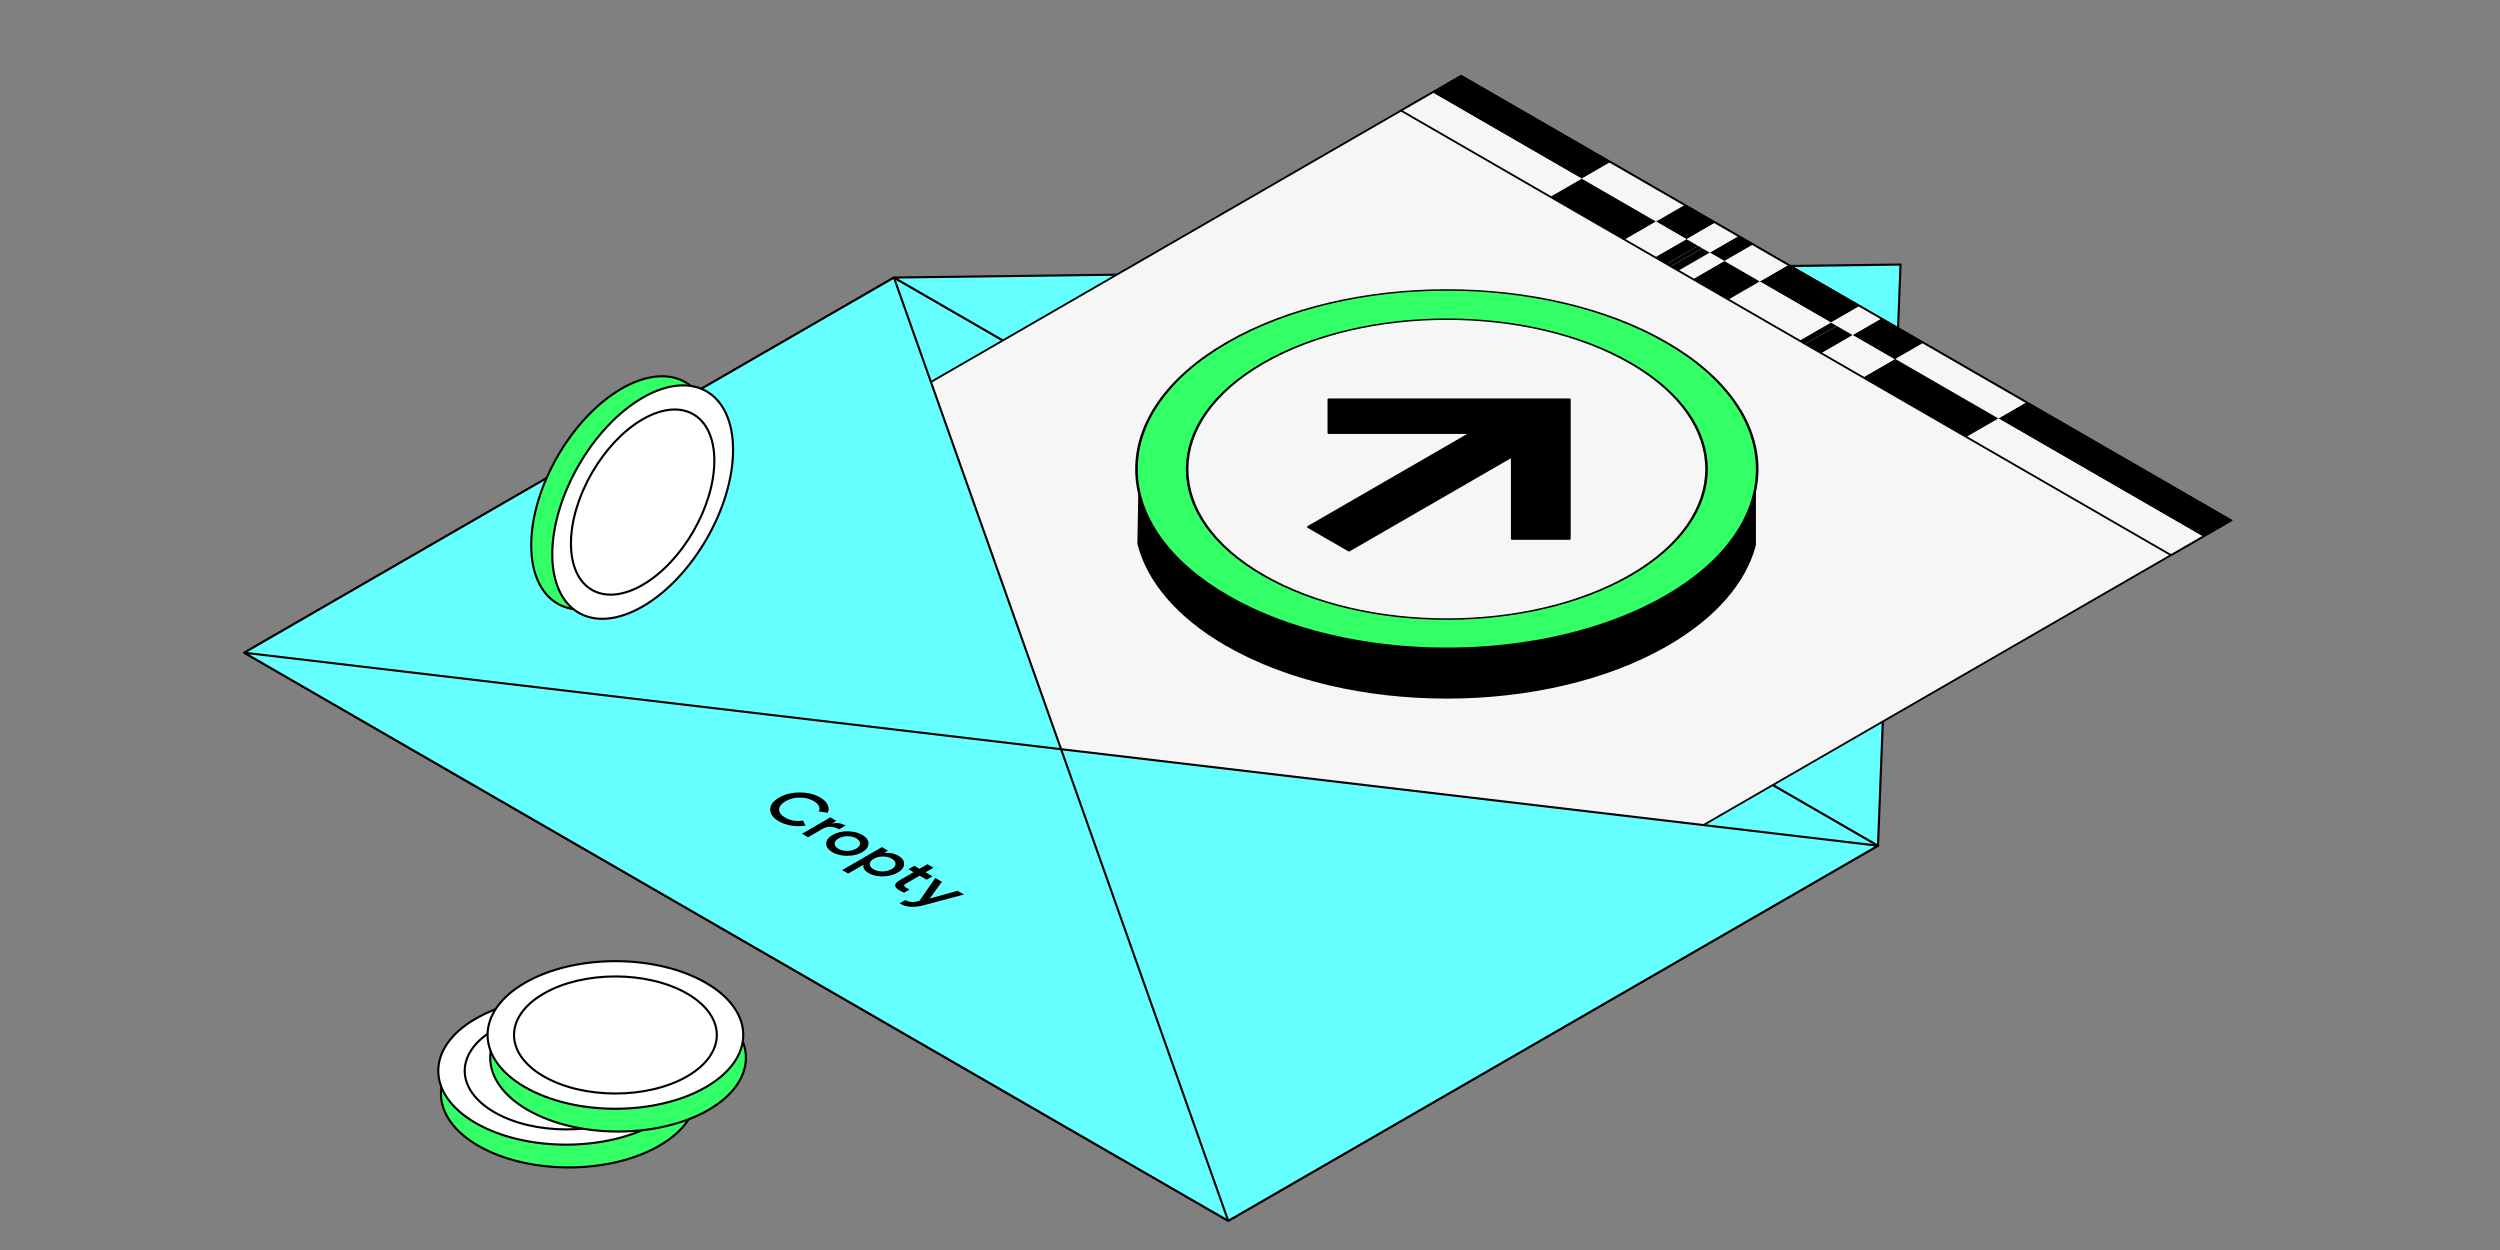 <svg width="436" height="218" fill="none" xmlns="http://www.w3.org/2000/svg"><rect width="100%" height="100%" fill="#808080" stroke="none"/><g clip-path="url(#a)"><path transform="matrix(.866 .5 -.866 .5 155.902 48.406)" fill="#6FF" stroke="#000" stroke-width=".371" stroke-linejoin="round" d="M0 0h198.173v130.854H0z"/><path d="M155.899 48.406l171.623 99.086 3.93-101.355-175.553 2.269z" fill="#6FF" stroke="#000" stroke-width=".371" stroke-linejoin="round"/><path transform="matrix(.866 .5 -.866 .5 254.816 13.234)" fill="#F6F6F6" stroke="#000" stroke-width=".371" stroke-linejoin="round" d="M0 0h155.059v223.133H0z"/><path d="M155.902 48.406l29.15 82.256 142.473 16.83-56.662 32.714-56.661 32.713-171.623-99.086 113.323-65.427z" fill="#6FF"/><path d="M214.202 212.919L42.579 113.833m171.623 99.086l56.661-32.713 56.662-32.714-142.473-16.83m29.15 82.257l-29.15-82.257M42.579 113.833l113.323-65.427 29.15 82.256M42.579 113.833l142.473 16.829" stroke="#000" stroke-width=".371" stroke-linejoin="round"/><g clip-path="url(#b)"><path fill="#fff" d="M254.816 13.234l134.285 77.53-10.48 6.05-134.286-77.53z"/><path fill="#000" d="M256.344 12.348l26.05 15.04-6.545 3.78-26.05-15.041z"/><path fill="#F6F6F6" d="M282.395 27.389l12.953 7.478-6.545 3.78-12.953-7.48z"/><path fill="#000" d="M295.352 34.867l5.325 3.074-6.545 3.78-5.325-3.075z"/><path fill="#F6F6F6" d="M300.672 37.94l2.015 1.164-6.545 3.78-2.015-1.164zm2.019 1.164l.72.416-6.546 3.778-.72-.415zm-44.164-28.016l26.05 15.04-2.18 1.26-26.052-15.04zm28.235 13.781l12.953 7.478-2.181 1.26-12.954-7.479z"/><path fill="#000" d="M299.715 32.348l5.325 3.074-2.181 1.26-5.326-3.075z"/><path fill="#F6F6F6" d="M305.039 35.422l2.015 1.164-2.181 1.26-2.016-1.164z"/><path fill="#F6F6F6" d="M307.055 36.584l.72.416-2.182 1.26-.72-.416z"/><path fill="#000" d="M260.711 9.828l26.05 15.04-2.18 1.26-26.052-15.04zm23.867 16.302l12.953 7.478-2.181 1.26-12.954-7.48z"/><path fill="#F6F6F6" d="M297.535 33.608l5.325 3.074-2.181 1.26-5.326-3.075z"/><path fill="#000" d="M302.855 36.681l2.015 1.164-2.181 1.26-2.016-1.164z"/><path fill="#000" d="M304.867 37.844l.72.416-2.182 1.26-.72-.416z"/><path fill="#F6F6F6" d="M249.805 16.125l26.05 15.041-9.123 5.267-26.05-15.04z"/><path fill="#000" d="M275.855 31.168l12.953 7.478-9.123 5.267-12.954-7.478z"/><path fill="#F6F6F6" d="M288.805 38.645l5.325 3.075-9.123 5.267-5.326-3.074z"/><path fill="#000" d="M294.137 41.72l2.015 1.163-9.123 5.268-2.016-1.164z"/><path fill="#000" d="M296.145 42.882l.72.415-9.124 5.268-.72-.416zm29.718 9.602l-12.427-7.175-6.546 3.779 12.428 7.175z"/><path fill="#F6F6F6" d="M313.438 45.309l-6.18-3.568-6.545 3.779 6.18 3.568z"/><path fill="#000" d="M307.254 41.742l-2.54-1.467-6.546 3.779 2.54 1.467z"/><path fill="#F6F6F6" d="M304.719 40.274l-.961-.555-6.546 3.779.962.555z"/><path fill="#F6F6F6" d="M303.758 39.72l-.343-.199-6.545 3.78.343.197zm24.289 11.504L315.62 44.05l-2.182 1.26 12.427 7.175zm-10.246-8.434l-6.18-3.569-2.181 1.26 6.18 3.568z"/><path fill="#000" d="M311.625 39.221l-2.54-1.467-2.182 1.26 2.54 1.467z"/><path fill="#F6F6F6" d="M309.082 37.755l-.961-.555-2.182 1.26.961.554zm-.961-.555l-.343-.198-2.181 1.26.342.197z"/><path fill="#000" d="M330.23 49.964l-12.427-7.175-2.182 1.26 12.427 7.175zm-14.613-5.914l-6.18-3.568-2.181 1.26 6.18 3.567z"/><path fill="#F6F6F6" d="M309.438 40.481l-2.54-1.467-2.182 1.26 2.54 1.467z"/><path fill="#000" d="M306.902 39.016l-.961-.555-2.182 1.26.961.554zm-.964-.556l-.343-.199-2.181 1.26.342.198z"/><path fill="#F6F6F6" d="M319.316 56.262l-12.427-7.175-9.124 5.267 12.427 7.175z"/><path fill="#000" d="M306.895 49.086l-6.18-3.568-9.124 5.268 6.18 3.568z"/><path fill="#F6F6F6" d="M300.711 45.52l-2.54-1.468-9.124 5.268 2.54 1.467z"/><path fill="#000" d="M298.172 44.053l-.961-.555-9.124 5.267.961.555zm-.965-.556l-.343-.198-9.124 5.268.343.198zm93.418 46.383l-35.7-20.611-6.42 3.707 35.7 20.61z"/><path fill="#F6F6F6" d="M354.926 69.27l-18.013-10.4-6.421 3.706 18.013 10.4z"/><path fill="#000" d="M336.953 58.888l-7.328-4.23-6.546 3.778 7.329 4.231z"/><path fill="#F6F6F6" d="M329.625 54.657l-2.773-1.6-6.545 3.778 2.773 1.601zm-2.777-1.6l-.99-.572-6.546 3.779.99.572zm66.093 35.488l-35.7-20.611-2.31 1.334L390.63 89.88zm-33.648-21.798l-18.013-10.4-2.055 1.186 18.014 10.4z"/><path fill="#000" d="M341.32 56.368l-7.328-4.23-2.182 1.259 7.328 4.23z"/><path fill="#F6F6F6" d="M333.992 52.138l-2.773-1.601-2.182 1.26 2.773 1.6zm-2.773-1.602l-.99-.572-2.182 1.26.99.572z"/><path fill="#000" d="M394.996 87.358l-35.7-20.61-2.053 1.185 35.699 20.611zm-37.754-19.425l-18.013-10.4-2.312 1.335 18.014 10.4z"/><path fill="#F6F6F6" d="M339.137 57.628l-7.328-4.231-2.182 1.26 7.328 4.23z"/><path fill="#000" d="M331.809 53.398l-2.773-1.6-2.182 1.259 2.773 1.6zm-2.774-1.601l-.99-.572-2.182 1.26.99.571z"/><path fill="#F6F6F6" d="M384.207 93.585l-35.7-20.61-9.245 5.337 35.7 20.611z"/><path fill="#000" d="M348.508 72.976l-18.013-10.4-9.246 5.338 18.013 10.4z"/><path fill="#F6F6F6" d="M330.41 62.667l-7.328-4.231-9.124 5.268 7.328 4.23z"/><path fill="#000" d="M323.082 58.436l-2.773-1.601-9.124 5.267 2.773 1.602z"/><path fill="#000" d="M320.309 56.834l-.99-.572-9.124 5.268.99.572z"/></g><path transform="matrix(.866 .5 -.866 .5 254.816 13.234)" stroke="#000" stroke-width=".371" stroke-linejoin="round" d="M0 0h155.059v12.102H0z"/><path d="M135.858 143.248c-1.033-.597-1.547-1.291-1.54-2.08.014-.794.53-1.485 1.548-2.072 1.018-.588 2.211-.884 3.578-.888 1.375-.008 2.579.287 3.613.883.622.359 1.045.776 1.271 1.25.233.477.242.948.027 1.412l-1.556-.235a.982.982 0 00.008-.934c-.142-.318-.429-.602-.861-.851-.732-.423-1.562-.632-2.49-.625-.921.01-1.741.223-2.462.639-.72.416-1.089.89-1.107 1.422-.012.535.349 1.014 1.082 1.437.432.25.924.419 1.475.509.558.085 1.098.08 1.618-.017l.416.893a7.75 7.75 0 01-2.446-.004c-.821-.13-1.545-.377-2.174-.739zm9.185.391c.883-.2 1.694-.087 2.434.34l-1.16.67c-.38-.25-.832-.397-1.358-.441-.519-.047-1.033.076-1.542.369l-2.499 1.443-1.06-.612 4.958-2.862 1.06.612-.833.481zm.127 4.985c-.719-.416-1.08-.914-1.081-1.495-.002-.581.364-1.083 1.098-1.507.734-.423 1.604-.635 2.61-.634 1.006.001 1.869.209 2.589.625.726.419 1.087.917 1.082 1.494.001.581-.365 1.084-1.099 1.507-.734.424-1.604.635-2.61.634-.999.003-1.862-.205-2.589-.624zm.398-1.488c-.003.342.212.637.643.887.432.249.944.373 1.536.371.592-.002 1.113-.132 1.562-.392.45-.259.676-.56.679-.902.003-.341-.211-.637-.643-.886-.432-.25-.944-.373-1.536-.372-.592.002-1.113.133-1.562.392-.45.26-.676.56-.679.902zm11.145 2.13c.674.389.995.868.964 1.438-.025.565-.401 1.058-1.128 1.478-.734.424-1.591.643-2.571.657-.98.014-1.807-.173-2.481-.562-.746-.431-1.04-.922-.884-1.473l-2.687 1.552-1.06-.612 6.94-4.008 1.06.612-.714.413c.961-.094 1.815.074 2.561.505zm-5.024 1.427c-.003.342.218.641.663.898.445.257.963.384 1.555.382.599-.005 1.126-.14 1.582-.403.456-.263.686-.566.689-.908.009-.345-.208-.646-.653-.903-.445-.257-.967-.383-1.565-.377-.592.002-1.116.134-1.572.397-.457.264-.689.568-.699.914zm9.911 2.734l-1.217-.703-2.38 1.374c-.205.118-.308.23-.309.337.006.102.09.208.254.318.176.11.405.238.687.385l-.962.555c-.91-.411-1.423-.787-1.539-1.128-.108-.346.161-.705.809-1.079l2.38-1.374-.903-.521 1.031-.596.903.522 1.388-.802 1.06.612-1.388.802 1.217.702-1.031.596zm5.396 1.924l1.128.652-7 1.866c-1.754.468-3.16.358-4.22-.33l1.002-.578c.314.204.655.317 1.023.339.361.025.779-.023 1.254-.146l.148-.029 2.788-4.012 1.158.669-2.137 2.922 4.856-1.353zm46.899-42.889c21.226 12.255 55.64 12.255 76.866 0 8.497-4.905 13.592-11.03 15.287-17.399v-14.3h-107.25l-.255 14.049c1.627 6.458 6.744 12.68 15.352 17.65z" fill="#000"/><path d="M213.895 68.083c21.226-12.255 55.64-12.255 76.867 0m-.001 44.379c-21.226 12.255-55.64 12.255-76.866 0-8.608-4.97-13.725-11.192-15.352-17.65l.255-14.05h107.25v14.301c-1.695 6.369-6.79 12.494-15.287 17.399z" stroke="#000" stroke-width=".371" stroke-linejoin="round"/><circle r="44.194" transform="matrix(.866 .5 -.866 .5 252.328 81.817)" fill="#3F6" stroke="#000" stroke-width=".371" stroke-linejoin="round"/><circle r="36.983" transform="matrix(.866 .5 -.866 .5 252.328 81.816)" fill="#F6F6F6" stroke="#000" stroke-width=".371" stroke-linejoin="round"/><path fill-rule="evenodd" clip-rule="evenodd" d="M228.153 91.9l28.424-16.41h-24.869v-5.807h42.037v24.27h-10.057V79.595l-28.424 16.41-7.111-4.105z" fill="#000" stroke="#000" stroke-width=".371" stroke-linejoin="round"/><path d="M83.427 181.625c8.707-5.027 22.824-5.027 31.531 0 8.707 5.027 8.707 13.177 0 18.204-8.707 5.027-22.824 5.027-31.53 0-8.707-5.027-8.707-13.177 0-18.204z" fill="#3F6" stroke="#000" stroke-width=".371"/><path d="M82.966 177.654c8.707-5.027 22.824-5.027 31.531 0 8.707 5.027 8.707 13.177 0 18.204-8.707 5.027-22.824 5.027-31.53 0-8.707-5.027-8.707-13.177 0-18.204z" fill="#fff" stroke="#000" stroke-width=".371"/><path d="M86.227 179.54c6.906-3.987 18.102-3.987 25.007 0 6.905 3.987 6.905 10.451 0 14.438-6.905 3.986-18.101 3.986-25.007 0-6.905-3.987-6.905-10.451 0-14.438z" fill="#fff" stroke="#000" stroke-width=".371"/><path d="M92.025 175.367c8.707-5.027 22.824-5.027 31.53 0 8.707 5.027 8.707 13.177 0 18.204-8.706 5.027-22.823 5.027-31.53 0s-8.707-13.177 0-18.204z" fill="#3F6" stroke="#000" stroke-width=".371"/><path d="M91.564 171.396c8.707-5.026 22.824-5.026 31.53 0 8.707 5.027 8.707 13.178 0 18.204-8.706 5.027-22.823 5.027-31.53 0-8.707-5.026-8.707-13.177 0-18.204z" fill="#fff" stroke="#000" stroke-width=".371"/><path d="M94.825 173.282c6.905-3.987 18.101-3.987 25.007 0 6.905 3.987 6.905 10.451 0 14.438-6.906 3.987-18.102 3.987-25.007 0-6.906-3.987-6.906-10.451 0-14.438z" fill="#fff" stroke="#000" stroke-width=".371"/><path d="M124.175 76.877c0 10.054-7.058 22.28-15.765 27.306-8.707 5.027-15.766.952-15.766-9.102 0-10.053 7.059-22.279 15.766-27.306 8.707-5.027 15.765-.952 15.765 9.102z" fill="#3F6" stroke="#000" stroke-width=".371"/><path d="M127.847 78.462c0 10.054-7.059 22.279-15.765 27.306-8.707 5.027-15.766.952-15.766-9.102s7.059-22.279 15.766-27.306c8.706-5.027 15.765-.952 15.765 9.102z" fill="#fff" stroke="#000" stroke-width=".371"/><path d="M124.581 80.345c0 7.974-5.598 17.67-12.503 21.656-6.906 3.987-12.504.755-12.504-7.218 0-7.974 5.598-17.67 12.504-21.657 6.905-3.987 12.503-.755 12.503 7.219z" fill="#fff" stroke="#000" stroke-width=".371"/></g><defs><clipPath id="a"><path fill="#fff" d="M0 0h436v218H0z"/></clipPath><clipPath id="b"><path transform="matrix(.866 .5 -.866 .5 254.816 13.234)" fill="#fff" d="M0 0h155.059v12.102H0z"/></clipPath></defs></svg>